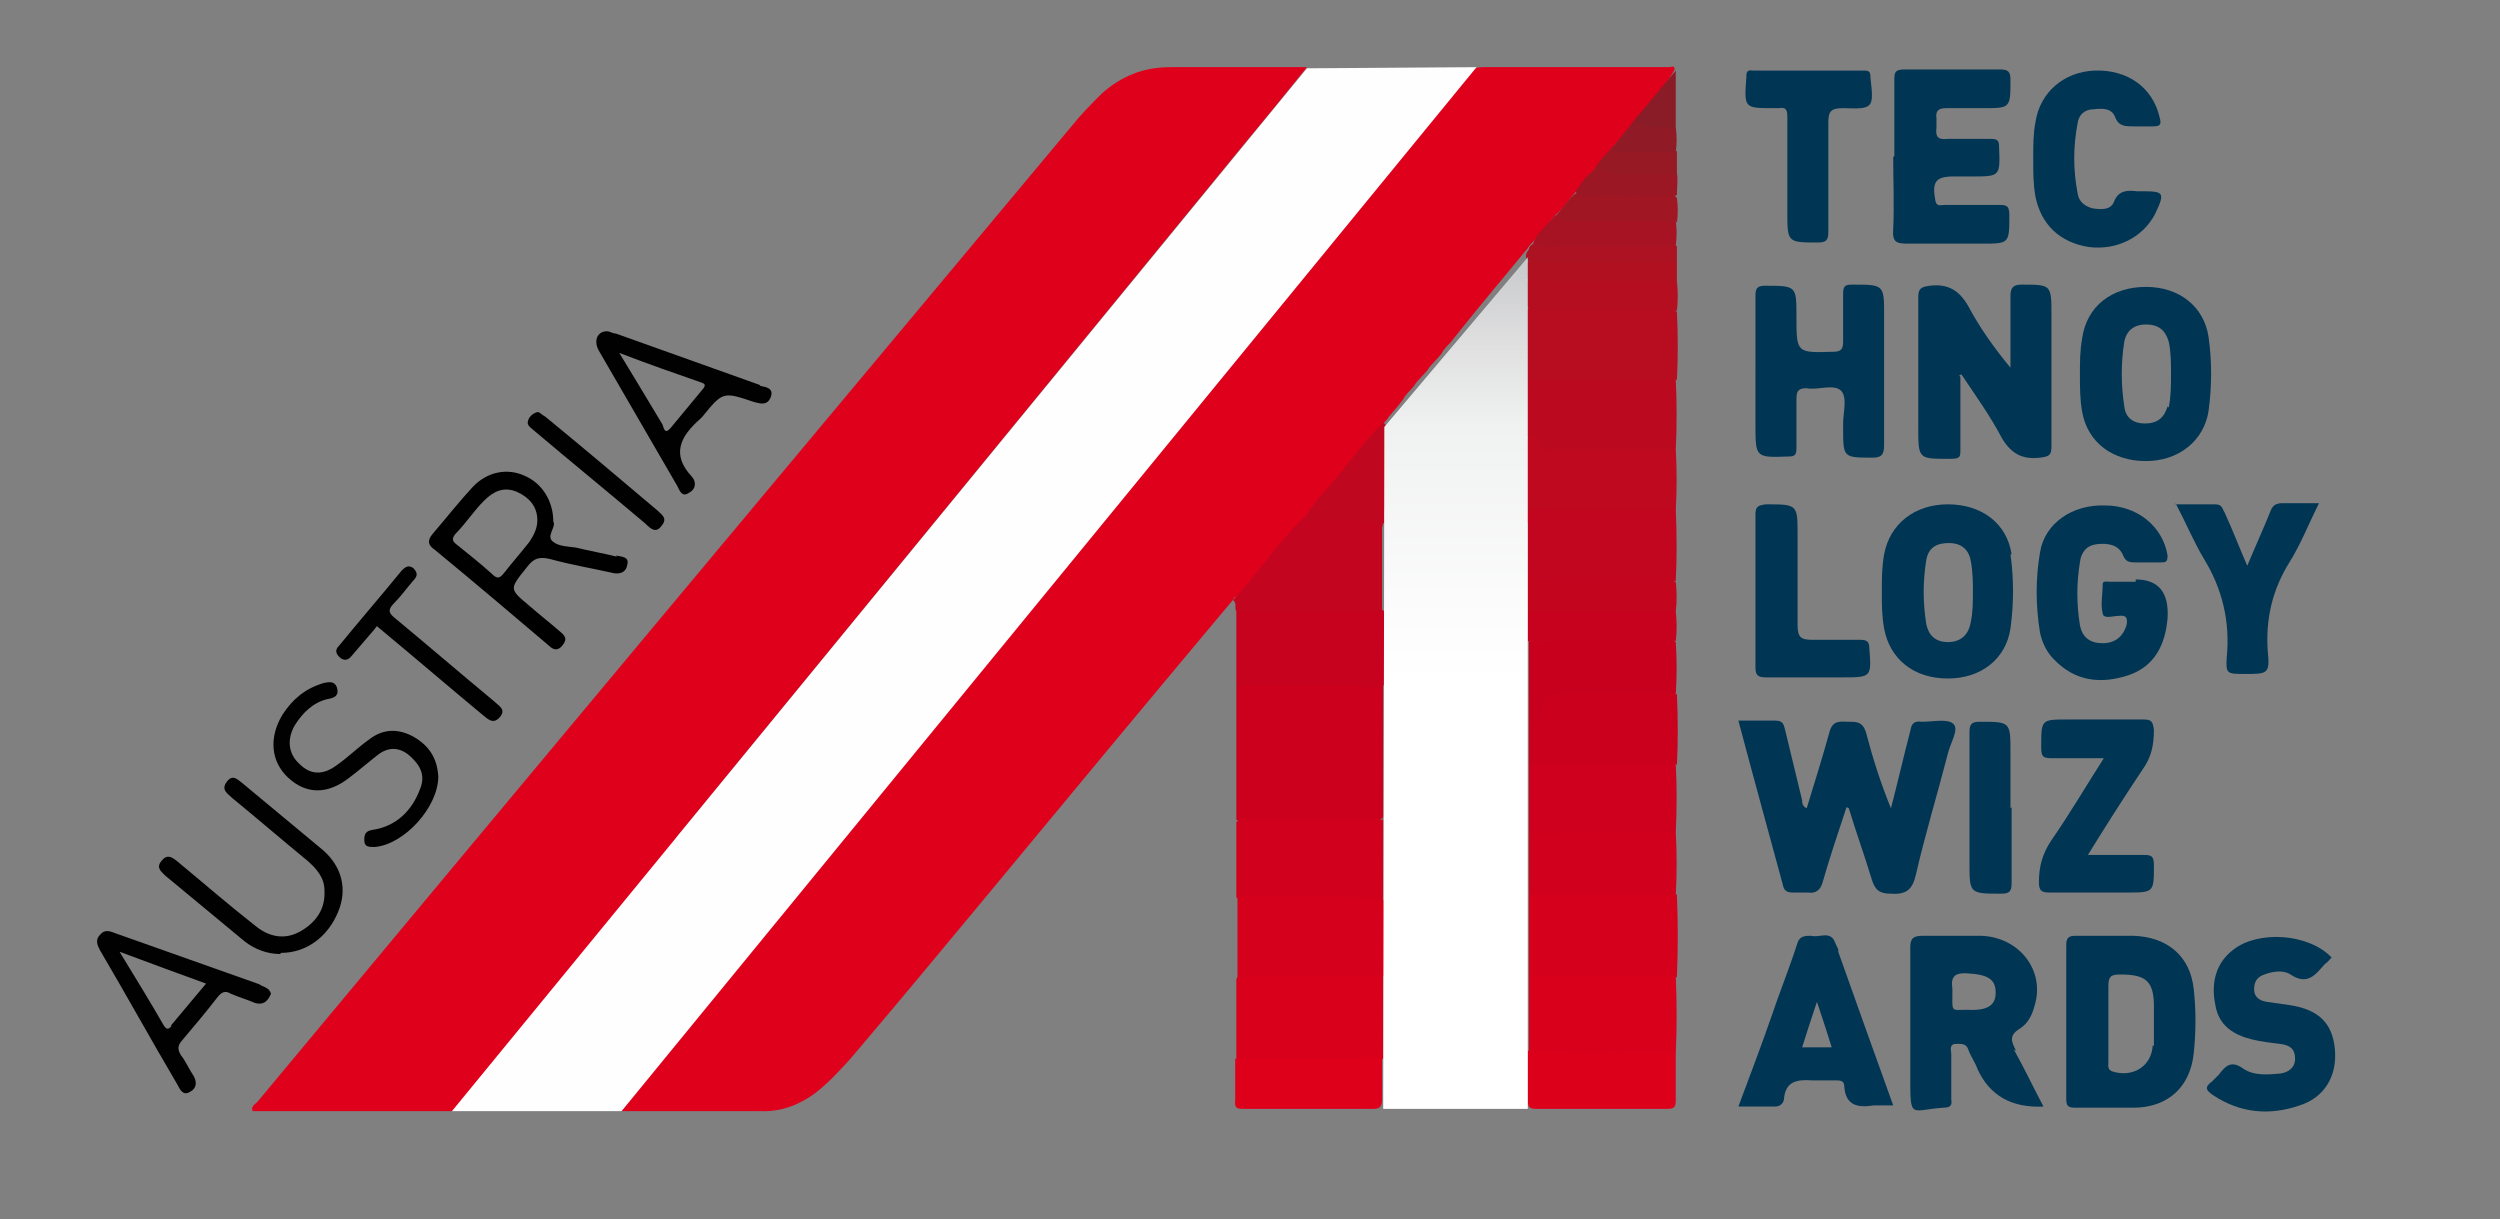 <?xml version="1.0" encoding="UTF-8"?>
<svg xmlns="http://www.w3.org/2000/svg" version="1.1" xmlns:xlink="http://www.w3.org/1999/xlink" viewBox="0 0 219.6 107.1">
  <rect x="0" y="0" width="219.6" height="107.1" fill="#808080" stroke="none"/>
  <defs>
    <style>
      .cls-1 {
        fill: #dd001a;
      }

      .cls-2 {
        fill: #010101;
      }

      .cls-3 {
        fill: #bf091f;
      }

      .cls-4 {
        fill: #9b1724;
      }

      .cls-5 {
        fill: #c2061f;
      }

      .cls-6 {
        fill: #d8001b;
      }

      .cls-7 {
        fill: #b80c20;
      }

      .cls-8 {
        fill: #bf081f;
      }

      .cls-9 {
        fill: #cb001d;
      }

      .cls-10 {
        fill: #003554;
      }

      .cls-11 {
        fill: #ad1222;
      }

      .cls-12 {
        fill: #003553;
      }

      .cls-13 {
        fill: #d5001c;
      }

      .cls-14 {
        fill: #df001b;
      }

      .cls-15 {
        fill: #cc001d;
      }

      .cls-16 {
        fill: #c4051e;
      }

      .cls-17 {
        fill: #c8001e;
      }

      .cls-18 {
        fill: #961924;
      }

      .cls-19 {
        fill: #c3051f;
      }

      .cls-20 {
        fill: url(#Unbenannter_Verlauf_14);
      }

      .cls-21 {
        fill: #a01623;
      }

      .cls-22 {
        fill: #ce001d;
      }

      .cls-23 {
        fill: #d9001b;
      }

      .cls-24 {
        fill: #901a25;
      }

      .cls-25 {
        fill: #b11020;
      }

      .cls-26 {
        fill: #fefefe;
      }

      .cls-27 {
        fill: #bb0a20;
      }

      .cls-28 {
        fill: #a71322;
      }

      .cls-29 {
        fill: #891c26;
      }

      .cls-30 {
        fill: #de001b;
      }

      .cls-31 {
        fill: #b50e20;
      }

      .cls-32 {
        fill: #c6021e;
      }

      .cls-33 {
        fill: #d1001d;
      }
    </style>
    <linearGradient id="Unbenannter_Verlauf_14" data-name="Unbenannter Verlauf 14" x1="127.9" y1="97.4" x2="127.9" y2="22.6" gradientUnits="userSpaceOnUse">
      <stop offset=".5" stop-color="#fff"/>
      <stop offset=".6" stop-color="#fbfbfb"/>
      <stop offset=".8" stop-color="#f0f1f1"/>
      <stop offset=".9" stop-color="#dfdfe0"/>
      <stop offset="1" stop-color="#c8c9cb"/>
    </linearGradient>
  </defs>
  <!-- Generator: Adobe Illustrator 28.6.0, SVG Export Plug-In . SVG Version: 1.2.0 Build 709)  -->
  <g>
    <g id="Ebene_1">
      <path class="cls-14" d="M108.3,52.7c-7.3,8.7-14.6,17.5-21.8,26.2-3.9,4.7-7.8,9.4-11.8,14.1-1,1.1-2,2.2-3.2,3.1-1.4,1-3,1.6-4.8,1.5-4,0-8.1,0-12.1,0-.1-.8.7-1.2,1-1.8.2-.4.6-.6.8-1,.3-.5.8-.9,1.1-1.4.9-1,1.7-2.1,2.6-3.2.9-1,1.7-2.1,2.6-3.1.6-.7,1.1-1.4,1.7-2.2.5-.7,1.2-1.4,1.7-2.1.7-.7,1.2-1.5,1.9-2.2.6-.8,1.3-1.6,1.9-2.4.7-.9,1.5-1.7,2.1-2.6.4-.5.7-1.1,1.4-1.3,3.8-4.6,7.6-9.2,11.4-13.8,14.7-18,29.4-35.9,44.1-53.9.3-.4.6-.7,1.3-.7,5.5,0,11,0,16.4,0,.2,0,.5-.2.5.2-.9,1.7-2.3,3-3.4,4.4-.6.8-1.3,1.6-2,2.4-.5.7-1.2,1.4-1.7,2.1-.6.6-1.1,1.3-1.7,2-.6.6-1,1.4-1.7,1.9-.6.8-1.3,1.5-1.9,2.3-.2.2-.4.4-.5.6-2.3,2.8-4.6,5.5-6.8,8.3-.3.3-.6.6-.8,1-.4.5-.9.9-1.2,1.4-.4.5-.9.9-1.2,1.4-.3.4-.7.7-.9,1.1-.4.6-.9,1.1-1.3,1.6-.1.2-.3.4-.4.5-2.3,2.8-4.6,5.5-6.9,8.3-1.6,1.8-3,3.7-4.5,5.5-.5.6-1,1.3-1.8,1.6Z"/>
      <path class="cls-14" d="M39.7,97.6h-17.5c-.2-.4.2-.6.4-.8,23.8-28.6,47.7-57.2,71.6-85.8.8-1,1.7-1.9,2.6-2.8,1.7-1.5,3.6-2.3,6-2.3,3.5,0,7,0,10.6,0,.4,0,.8,0,1.4,0-1.7,2.1-3.3,4.1-4.9,6-16.7,20.4-33.5,40.9-50.2,61.3-.2.2-.4.5-.5.8-.2.7-.7,1.1-1,1.6-.7.9-1.5,1.7-2.1,2.6-.6.8-1.3,1.5-1.9,2.4-.7.7-1.2,1.5-1.9,2.2-.5.7-1,1.2-1.5,1.9-.7.7-1.3,1.6-1.9,2.4-1.1,1.1-2,2.5-3.1,3.6-.7.9-1.4,1.8-2.2,2.6-.6.8-1.3,1.6-1.9,2.4-.6.7-1,1.4-1.8,1.8Z"/>
      <path class="cls-10" d="M162.2,70.9c-.8,2.4-1.5,4.5-2.1,6.6-.2.7-.6,1-1.3.9-.4,0-.9,0-1.3,0-.6,0-.8-.2-.9-.7-1.3-4.8-2.6-9.5-3.9-14.4,1.1,0,2.2,0,3.3,0,.7,0,.7.5.8.8.5,2.1,1,4.1,1.5,6.2,0,.2,0,.5.4.7.7-2.3,1.4-4.5,2-6.7.3-1.1,1-.9,1.7-.9.7,0,1.2,0,1.5.9.6,2.3,1.3,4.5,2.2,6.7.6-2.3,1.1-4.5,1.7-6.8.1-.6.3-.9,1-.8,1,0,2.3-.3,2.8.2.5.5-.3,1.7-.5,2.6-.9,3.5-2,7.1-2.8,10.6-.3,1.3-.8,1.8-2.2,1.7-1,0-1.4-.3-1.7-1.3-.6-2-1.3-3.9-2-6.2Z"/>
      <path class="cls-15" d="M108.6,72.2c0-4,0-8,0-12,.3-.3.6-.4,1-.4,3.7,0,7.3-.2,11,.1.3,0,.6,0,.9.2,0,3.9,0,7.8,0,11.7-.3.3-.8.4-1.2.4-3.7,0-7.3,0-11,0-.2,0-.5,0-.7-.2Z"/>
      <path class="cls-10" d="M172.2,33.1c0,2.1,0,4.2,0,6.4,0,.6,0,.8-.8.8-2.9,0-2.9.1-2.9-2.8,0-3.8,0-7.6,0-11.4,0-.8.3-.9,1-1,1.6-.2,2.6.4,3.4,1.8,1,1.9,2.3,3.7,3.7,5.4,0-2.1,0-4.2,0-6.3,0-.8.3-1,1-1,2.6,0,2.6,0,2.6,2.7,0,3.8,0,7.7,0,11.5,0,.8-.2.9-1,1-1.6.2-2.6-.4-3.4-1.8-1-1.9-2.3-3.7-3.5-5.5,0,0-.1,0-.2.1Z"/>
      <path class="cls-10" d="M154.2,32.6c0-2.2,0-4.4,0-6.6,0-.6.1-.9.8-.9,2.8,0,2.8,0,2.8,2.7,0,3.2,0,3.2,3.2,3.1.7,0,.9-.2.9-.9,0-1.4,0-2.8,0-4.2,0-.7.2-.8.8-.8,2.8,0,2.8,0,2.8,2.7,0,3.8,0,7.6,0,11.4,0,.8-.2,1.1-1,1.1-2.6,0-2.6,0-2.6-2.6s0-.2,0-.4c0-1,.4-2.3-.2-2.9-.7-.6-2,0-3-.2-.8,0-.9.3-.9,1,0,1.4,0,2.9,0,4.3,0,.6-.2.7-.7.7-2.9.1-2.9.1-2.9-2.8v-4.9Z"/>
      <path class="cls-10" d="M187.6,50.9q3,0,2.8,3.4c-.2,2.3-1.1,4.2-3.4,5-2.4.8-4.7.6-6.6-1.4-.6-.6-1-1.4-1.2-2.3-.4-2.4-.4-4.8,0-7.1.4-2.5,2.8-4.2,5.7-4.1,2.9,0,5.1,1.9,5.5,4.4,0,.6-.2.6-.6.6-.8,0-1.5,0-2.3,0-.5,0-.8-.1-1-.6-.4-1-1.4-1.1-2.3-1-.9.1-1.4.7-1.5,1.6-.3,1.8-.3,3.7,0,5.5.2,1.1.9,1.6,2,1.6,1.1,0,1.8-.6,2.1-1.6.1-.6,0-.9-.7-.8-.5,0-1.3.3-1.4-.2-.2-.8,0-1.7,0-2.6,0-.3.4-.2.6-.2.8,0,1.5,0,2.3,0Z"/>
      <path class="cls-10" d="M166.4,13.7c0-2.2,0-4.4,0-6.6,0-.7,0-1,.9-1,2.8,0,5.6,0,8.4,0,.7,0,.9.2.9.9,0,2.5,0,2.5-2.4,2.5-1.1,0-2.2,0-3.2,0-.7,0-1,.2-.9.9,0,.3,0,.6,0,.8-.1.8.1,1.1,1,1,1.3,0,2.6,0,3.8,0,.6,0,.7.2.7.7.1,2.6.1,2.6-2.4,2.6-.5,0-1,0-1.6,0-1.6,0-1.9.5-1.6,2.1.1.6.5.4.8.4,1.6,0,3.2,0,4.8,0,.7,0,.9.1.9.9,0,2.5,0,2.5-2.4,2.5-2.2,0-4.3,0-6.5,0-1,0-1.4-.1-1.3-1.3.1-2.1,0-4.2,0-6.3Z"/>
      <path class="cls-10" d="M204.9,84c-.2.2-.4.5-.7.7-.8.9-1.5,1.9-3,.9-.6-.4-1.5-.3-2.3,0-.6.2-.9.6-.9,1.3,0,.7.5,1,1.1,1.1.7.1,1.4.2,2.1.3,2.5.4,3.7,1.6,3.9,3.9.2,2.3-.9,4.2-3.1,4.9-2.6.9-5.2.7-7.6-.9-.6-.4-.8-.7-.1-1.2.2-.2.4-.4.6-.6.6-.8,1.1-1.3,2.2-.5.9.6,2.1.5,3.2.4.7-.1,1.3-.5,1.3-1.3,0-.9-.5-1.2-1.3-1.3-.8-.1-1.7-.2-2.5-.4-1.6-.4-2.9-1.2-3.2-3-.4-1.9,0-3.7,1.6-4.9,2.2-1.7,6.6-1.4,8.6.7Z"/>
      <path class="cls-10" d="M184.7,66.6c-1.7,0-3.1,0-4.5,0-.8,0-.9-.2-.9-1,0-2.4,0-2.4,2.3-2.4,2.2,0,4.5,0,6.7,0,.7,0,.8.2.9.9,0,1.3-.2,2.4-1,3.5-1.6,2.4-3.2,4.9-4.8,7.5,1.7,0,3.3,0,4.8,0,.7,0,1,0,1,.9,0,2.4,0,2.4-2.4,2.4-2.3,0-4.6,0-6.8,0-.7,0-.9-.2-.9-.9,0-1.4.3-2.5,1.1-3.7,1.6-2.3,3-4.7,4.6-7.2Z"/>
      <path class="cls-10" d="M178.6,13.8c0-1,0-2.1.2-3.1.4-2.6,2.5-4.4,5.2-4.5,2.9-.1,5.1,1.5,5.7,4.1.2.7,0,.8-.6.8-.6,0-1.1,0-1.7,0-.7,0-1.3,0-1.6-.8-.3-.8-1.1-.8-1.9-.7-.8,0-1.3.5-1.4,1.2-.4,2.1-.4,4.1,0,6.2.1.7.6,1.1,1.3,1.3.7.1,1.6.2,1.9-.6.4-1,1.2-1,2-.9.1,0,.2,0,.4,0,2,0,2.1.1,1.2,2-1.1,2.1-3.4,3.2-5.8,2.9-2.6-.4-4.2-2-4.7-4.4-.2-1.1-.2-2.1-.2-3.2Z"/>
      <path class="cls-13" d="M134.3,85.8v-7.2c.4-.4,1-.4,1.6-.4,3.3,0,6.5,0,9.8,0,.6,0,1.1,0,1.6.4.1,2.4.1,4.8,0,7.2-.4.4-.9.4-1.5.4-3.3,0-6.7,0-10,0-.5,0-1,0-1.5-.4Z"/>
      <path class="cls-23" d="M108.6,93c0-2.3,0-4.6,0-7,.3-.6.9-.6,1.5-.6,3.5,0,7,0,10.5,0,.4,0,.7,0,.9.4v7.2c-.9.4-1.9.4-2.8.4-2.8,0-5.7,0-8.5,0-.6,0-1.1,0-1.6-.4Z"/>
      <path class="cls-33" d="M108.6,72.2c.4-.3.9-.2,1.4-.2,3.8,0,7.7,0,11.5,0,0,2.4,0,4.8,0,7.2-.2.3-.6.3-.9.3-3.5-.3-7,0-10.4-.1-.6,0-1.2,0-1.6-.6,0-2.2,0-4.3,0-6.5Z"/>
      <path class="cls-13" d="M108.6,78.6c.4.3.9.2,1.4.2,2.4,0,4.8,0,7.3,0,1.4,0,2.8,0,4.3.3,0,2.2,0,4.5,0,6.7-.7-.4-1.3,0-2,0-3.2,0-6.4,0-9.5,0-.5,0-1,0-1.4.2,0-2.5,0-5,0-7.4Z"/>
      <path class="cls-6" d="M134.3,85.8c4.3,0,8.6,0,12.9,0,.1,2.2.1,4.5,0,6.7-.4.4-.9.4-1.5.4-2.9,0-5.9,0-8.8,0-.9,0-1.8,0-2.6-.6,0-2.2,0-4.3,0-6.5Z"/>
      <path class="cls-32" d="M121.5,60.2c-.8.6-1.7,0-2.5,0-3.5,0-6.9,0-10.4,0,0-2.2,0-4.3,0-6.5.4-.4.9-.4,1.5-.4,3.3,0,6.7,0,10,0,.5,0,1,0,1.5.4,0,2.2,0,4.3,0,6.5Z"/>
      <path class="cls-19" d="M121.5,53.7c-4.3,0-8.6,0-12.9,0-.2-.3.1-.7-.3-1,2.2-2.3,3.9-5,6.2-7.2,2-.3,4,0,5.9,0,.4,0,.7.1,1,.4.1.1.1.2,0,.4,0,2.5,0,5,0,7.4Z"/>
      <path class="cls-10" d="M191.1,44.3c1.3,0,2.4,0,3.5,0,.6,0,.6.4.8.7.7,1.5,1.3,3.1,2,4.7.7-1.7,1.4-3.2,2-4.7.2-.6.5-.8,1.1-.8,1,0,2,0,3.2,0-.9,1.8-1.6,3.6-2.6,5.2-1.5,2.4-2.1,5-1.9,7.8.2,2,0,2-2,2-1.6,0-1.7,0-1.6-1.5.3-3.1-.4-6-2-8.6-.9-1.5-1.6-3.2-2.5-4.9Z"/>
      <path class="cls-5" d="M147.2,44.8c.1,2.1.1,4.2,0,6.2-.4.3-.9.4-1.4.4-3.2,0-6.4,0-9.6,0-.8,0-1.5,0-2-.8,0-1.5,0-3,0-4.6-.3-.4-.2-.7,0-1.1.4-.5.9-.6,1.5-.6,3.3.2,6.6,0,9.8,0,.6,0,1.2,0,1.7.4Z"/>
      <path class="cls-27" d="M147.2,33.3c.1,2.1.1,4.2,0,6.2-.5.4-1.1.4-1.7.4-2.5,0-5,0-7.5,0-1.5,0-2.8-.1-3.8-1.5-.4-.4-.3-1-.3-1.5,0-.6,0-1.2,0-1.7,0-.5,0-1,.1-1.5,0-.1.1-.3.3-.4.5-.4,1-.4,1.6-.4,3.3,0,6.6,0,9.9,0,.5,0,1,0,1.5.4Z"/>
      <path class="cls-12" d="M157,15.4c0-1.7,0-3.4,0-5.2,0-.6-.2-.8-.7-.7-.2,0-.3,0-.5,0-2.6,0-2.6,0-2.4-2.7,0-.4,0-.7.6-.6,3.2,0,6.5,0,9.7,0,.5,0,.6.1.6.6.3,2.7.3,2.8-2.4,2.7-1.1,0-1.3.3-1.3,1.3,0,3.2,0,6.4,0,9.6,0,.7-.2.9-.9.9-2.7,0-2.7,0-2.7-2.7s0-2.2,0-3.2Z"/>
      <path class="cls-7" d="M147.2,33.3c-3.8,0-7.7,0-11.5,0-.5,0-1,0-1.4.2-.3-.2-.3-.6-.4-.9,0-.4,0-.8,0-1.3,0-.6,0-1.1,0-1.7,0-.9-.2-1.8.4-2.6.8-.3,1.6,0,2.4,0,3,0,5.9,0,8.9,0,.6,0,1.2,0,1.7.4.1,2,.1,4,0,6Z"/>
      <path class="cls-22" d="M147.2,67.1c.1,2,.1,4,0,6-.5.4-1,.4-1.6.4-3.3,0-6.7-.1-10,.1-.5,0-1,0-1.3-.5,0-2,0-4,0-6,.4-.4.8-.4,1.3-.4,3.3,0,6.6,0,9.9,0,.6,0,1.2,0,1.7.4Z"/>
      <path class="cls-9" d="M147.2,67.1c-4,0-8.1.1-12.1,0-.3,0-.6,0-.8,0v-5.7c.7.1.4.8.8,1.3.2-2.1,1.6-2.2,3.2-2.1,2.5,0,4.9,0,7.4,0,.6,0,1.1,0,1.6.4.1,2.1.1,4.2,0,6.2Z"/>
      <path class="cls-10" d="M154.2,51.9c0-2.2,0-4.5,0-6.7,0-.7.2-.8.9-.9,2.8,0,2.8,0,2.8,2.7,0,2.6,0,5.3,0,7.9,0,1.1.3,1.3,1.3,1.3,1.4,0,2.8,0,4.2,0,.5,0,.8.1.8.7.2,2.6.2,2.6-2.4,2.6-2.2,0-4.5,0-6.7,0-.7,0-.9-.2-.9-.9,0-2.2,0-4.5,0-6.7Z"/>
      <path class="cls-33" d="M134.3,73.1c1.2.4,2.4,0,3.6,0,3.1,0,6.2,0,9.3,0,.1,1.8.1,3.7,0,5.5h-12.9c0-1.8,0-3.7,0-5.5Z"/>
      <path class="cls-3" d="M134.3,38.3c.3,0,.8-.1.8.3.1,1.2,1,.9,1.7.9,3.5,0,6.9,0,10.4,0,.1,1.8.1,3.5,0,5.3-3.5,0-6.9,0-10.4,0-.8,0-1.7-.5-2.5.2-.1,0-.2-.2-.3-.3-.2-.5-.1-1.1-.1-1.6,0-.5,0-.9,0-1.4,0-.5,0-.9,0-1.4,0-.5,0-1.1.1-1.6,0-.1.1-.2.3-.3Z"/>
      <path class="cls-1" d="M134.3,92.3c4.3.5,8.6.1,12.9.2,0,1.4,0,2.7,0,4.1,0,.6-.1.8-.7.8-3.9,0-7.7,0-11.6,0-.6,0-.7-.2-.7-.8,0-1.4,0-2.9,0-4.3Z"/>
      <path class="cls-17" d="M147.2,60.9c-3.3,0-6.5,0-9.8,0-1.5,0-1.8.3-2,1.8,0,.4,0,.9-.5.8-.5,0-.4-.5-.4-.8,0-.4.1-.9-.2-1.3,0-1.7,0-3.4,0-5,.9-.4,1.9-.4,2.8-.4,2.8,0,5.7,0,8.5,0,.6,0,1.1,0,1.6.4.1,1.5.1,3,0,4.6Z"/>
      <path class="cls-30" d="M108.6,93c3.5,0,6.9,0,10.3,0,.9,0,1.7-.5,2.5,0,0,1.2,0,2.4,0,3.6,0,.7-.3.8-.8.8-3.8,0-7.6,0-11.3,0-.6,0-.9,0-.8-.8,0-1.2,0-2.4,0-3.6Z"/>
      <path class="cls-12" d="M176.7,70.9c0,2.2,0,4.5,0,6.7,0,.7-.2.9-.9.9-2.8,0-2.8,0-2.8-2.7,0-3.8,0-7.7,0-11.5,0-.7.2-.9.9-.9,2.7,0,2.7,0,2.7,2.7s0,3.3,0,4.9Z"/>
      <path class="cls-2" d="M24.6,83.8c-1.1,0-2.2-.4-3.1-1.1-2.3-1.9-4.7-3.9-7-5.8-.4-.4-.8-.7-.3-1.3.5-.6.9-.3,1.3,0,2.3,1.9,4.6,3.9,6.9,5.7,1.2,1,2.6,1.3,4,.5,1.4-.8,2.2-2,2.1-3.6,0-1.1-.7-1.9-1.5-2.6-2.2-1.8-4.4-3.7-6.6-5.5-.4-.4-1-.7-.5-1.4.5-.7.9-.3,1.4.1,2.4,2,4.7,3.9,7.1,5.9,1.7,1.5,2.1,3.5,1.3,5.4-.9,2.2-2.8,3.6-5,3.6Z"/>
      <path class="cls-2" d="M38.5,68.2c0,2.7-3,6-5.6,6.2-.5,0-.9,0-.9-.6,0-.5.1-.8.7-.9,2.1-.3,3.5-1.7,4.2-3.6.5-1.2,0-2.1-.9-2.9-.9-.8-1.9-.8-2.8-.1-.9.7-1.7,1.4-2.5,2-1.9,1.5-3.8,1.5-5.4,0-1.5-1.4-1.7-3.5-.5-5.5.9-1.4,2-2.3,3.6-2.8.5-.1,1-.2,1.2.4.2.7-.2.9-.8,1-1.3.3-2.2,1.2-2.9,2.3-.7,1.2-.6,2.5.4,3.4,1,1,2.1,1,3.3.1,1-.7,1.9-1.6,2.9-2.3,1.2-.9,2.5-.9,3.8-.2,1.4.8,2.1,1.9,2.2,3.5Z"/>
      <path class="cls-2" d="M33.2,54.9c-.2.2-.3.4-.5.6-.6.7-1.2,1.4-1.8,2.1-.3.4-.7.5-1.1.1-.4-.4-.3-.7,0-1,1.8-2.2,3.7-4.4,5.5-6.6.3-.3.6-.5,1-.2.4.4.4.7,0,1.1-.6.7-1.1,1.4-1.7,2-.6.6-.4.9.1,1.3,2.9,2.4,5.8,4.9,8.7,7.3.4.4,1.1.7.5,1.4-.6.7-1.1.1-1.5-.2-2.9-2.4-5.8-4.9-8.7-7.3-.2-.2-.4-.3-.7-.6Z"/>
      <path class="cls-16" d="M134.3,50.6c.7.4,1.5.5,2.3.5,3.5,0,7.1,0,10.6,0,.1.9.1,1.8,0,2.6-.4.4-.9.4-1.5.4-3.3,0-6.7,0-10,0-.5,0-1,0-1.5-.4,0-1,0-2.1,0-3.1Z"/>
      <path class="cls-32" d="M134.3,53.7c4.3,0,8.6,0,12.9,0,.1.9.1,1.8,0,2.6-3.5,0-6.9,0-10.4,0-.9,0-1.7.5-2.6,0,0-.9,0-1.8,0-2.6Z"/>
      <path class="cls-31" d="M147.2,27.3c-3.2,0-6.5,0-9.7,0-1.1,0-2.1,0-3.2-.2-.6-.8-.5-1.6-.1-2.5.3-.3.7-.4,1.2-.4,3.4.2,6.8,0,10.3.1.6,0,1.1,0,1.6.4.1.9.1,1.8,0,2.6Z"/>
      <path class="cls-28" d="M134.7,21.3c.4-1,1.3-1.6,1.9-2.4,2.9.3,5.9,0,8.9.1.6,0,1.2,0,1.7.4.1.7.1,1.4,0,2.2-.4.4-1,.4-1.5.4-3.3,0-6.5,0-9.8,0-.5,0-1.1,0-1.2-.6Z"/>
      <path class="cls-2" d="M47.3,36.2c.2.1.4.3.6.4,3.3,2.7,6.6,5.5,9.8,8.2.4.4,1,.7.4,1.4-.5.7-1,.2-1.4-.2-3.2-2.7-6.5-5.4-9.7-8.1-.3-.3-.8-.5-.6-1,.1-.3.4-.6.8-.7Z"/>
      <path class="cls-21" d="M147.2,19.4c-3.2,0-6.4,0-9.6,0-.5,0-.7-.2-.9-.5.6-.6,1-1.4,1.7-1.9,2.6-.2,5.2,0,7.8,0,.4,0,.8,0,1.1.4.1.7.1,1.4,0,2.2Z"/>
      <path class="cls-25" d="M147.2,24.7c-3.5,0-7.1,0-10.6,0-.8,0-1.5-.4-2.3,0-.5-.6-.5-1.2,0-1.8.5-.3,1.1-.3,1.6-.3,3.2,0,6.4,0,9.7,0,.6,0,1.2,0,1.7.4,0,.6,0,1.1,0,1.7Z"/>
      <path class="cls-11" d="M147.2,23c-4.3,0-8.6,0-12.9,0-.4-.4-.3-.7,0-1.1,0-.3.3-.4.5-.6.2.3.4.4.7.4,3.9-.2,7.9,0,11.8-.1,0,.5,0,1,0,1.4Z"/>
      <path class="cls-4" d="M147.2,17.2c-2.8,0-5.6-.1-8.3,0-.3,0-.4-.1-.5-.4.5-.7.9-1.4,1.7-1.9.3-.2.6-.4,1-.3,1.7.4,3.3.2,5,.3.4,0,.9,0,1.2.3.1.6,0,1.3,0,1.9Z"/>
      <path class="cls-18" d="M147.2,15.3c-1.6,0-3.2,0-4.8,0-.8,0-1.6-.5-2.4-.3.4-.9,1.1-1.4,1.7-2.2,1.3.1,2.7.2,4.1.2.5,0,1,0,1.5.3,0,.6,0,1.3,0,1.9Z"/>
      <path class="cls-24" d="M147.2,13.4c-1.7,0-3.3,0-5,0-.3,0-.5-.1-.5-.5.6-.8,1.3-1.6,1.9-2.4,1.1.5,2.5.1,3.6.7.1.7.1,1.4,0,2.2Z"/>
      <path class="cls-29" d="M147.2,11.2c-1.1,0-2.3.1-3.4-.4-.2,0-.2-.2-.2-.3,1.2-1.4,2.4-2.9,3.6-4.3,0,1.7,0,3.4,0,5Z"/>
      <path class="cls-8" d="M121.6,44.8c0,.4,0,.8,0,1.2-1.8-.5-3.7-.2-5.6-.3-.5,0-1,.2-1.4-.2.7-1.3,1.7-2.2,2.6-3.3,1.4-1.7,2.7-3.5,4.3-5.1.4.3.4.8.4,1.2,0,.6,0,1.1,0,1.7,0,.5,0,1,0,1.5,0,.5,0,1,0,1.5,0,.6.1,1.3-.3,1.9Z"/>
      <path class="cls-10" d="M177.1,92.3c-.5-.9-.6-1.4.4-2,.6-.4,1-1.1,1.2-1.9,1-3.1-1.3-6.1-4.7-6.2-1.7,0-3.4,0-5.1,0-.8,0-1.1.2-1.1,1,0,3.8,0,7.6,0,11.4s0,2.9,2.9,2.7c.6,0,.8-.2.7-.7,0-1.3,0-2.6,0-4,0-.3-.2-.8.3-.9.5,0,1-.1,1.2.5.2.6.6,1.1.8,1.7q1.6,3.5,5.8,3.3c-.9-1.7-1.7-3.4-2.6-5ZM172.8,88.7c-1.5,0-1.3.3-1.3-1.8-.1-.8-.1-1.5,1.3-1.4,1.8.1,2.5.5,2.5,1.7,0,1.1-.7,1.6-2.5,1.5Z"/>
      <path class="cls-10" d="M192.7,86.9c-.3-2.9-2.3-4.6-5.3-4.7-1.7,0-3.4,0-5.1,0-.6,0-.8.2-.8.8,0,2.2,0,4.5,0,6.7,0,2.3,0,4.5,0,6.8,0,.6.1.8.8.8,1.7,0,3.4,0,5.1,0,3,0,5-1.8,5.3-4.8.2-1.9.2-3.8,0-5.6ZM189.1,91.8c-.1,1.9-1.8,2.9-3.6,2.3-.4-.2-.3-.5-.3-.8,0-1.2,0-2.3,0-3.5s0-2.2,0-3.2c0-.9.3-1,1.1-1,2.2,0,2.9.6,2.9,2.8,0,1.2,0,2.3,0,3.5Z"/>
      <path class="cls-10" d="M176.7,48.7c-.4-2.7-2.6-4.4-5.6-4.4-2.9,0-5.1,1.7-5.6,4.4-.2,1.1-.2,2.2-.2,3.3,0,1.1,0,2.1.2,3.2.5,2.7,2.6,4.4,5.6,4.4,2.9,0,5.1-1.7,5.5-4.4.3-2.2.3-4.4,0-6.5ZM173.3,51.8c0,1.2,0,2-.2,2.9-.2,1.1-.9,1.7-2,1.7-1.1,0-1.7-.6-1.9-1.6-.3-1.9-.3-3.7,0-5.6.2-1.1.9-1.5,2-1.5,1,0,1.7.5,1.9,1.5.2,1,.2,2,.2,2.7Z"/>
      <path class="cls-10" d="M194,29.6c-.4-2.7-2.6-4.4-5.5-4.4-3,0-5.2,1.7-5.6,4.5-.2,1.1-.2,2.1-.2,3.2,0,1.1,0,2.2.2,3.3.5,2.7,2.7,4.3,5.6,4.3,2.9,0,5.1-1.8,5.5-4.4.3-2.2.3-4.4,0-6.5ZM190.4,35.7c-.3,1-.9,1.5-2,1.5-1,0-1.7-.5-1.8-1.5-.3-1.9-.3-3.8,0-5.7.2-1,.9-1.5,1.9-1.5,1.1,0,1.7.5,2,1.5.2.9.2,1.9.2,2.9,0,1,0,1.9-.2,2.9Z"/>
      <path class="cls-10" d="M161.5,83.6c0-.3-.2-.5-.3-.8-.4-1.1-1.4-.4-2.1-.6-.5,0-1,0-1.2.6-.7,2.2-1.6,4.4-2.3,6.5-.9,2.6-1.9,5.2-2.9,7.9,1.2,0,2.2,0,3.2,0,.4,0,.7-.2.8-.6.1-1.6,1.1-1.8,2.5-1.7.7,0,1.4,0,2,0,.4,0,.8,0,.8.5.1,1.8,1.3,1.9,2.6,1.7.5,0,1,0,1.7,0-1.7-4.7-3.3-9.2-4.9-13.7ZM158.3,92c.4-1.3.8-2.5,1.3-4,.5,1.5.9,2.7,1.3,4h-2.6Z"/>
      <path d="M54.2,48.9c-1.2-.3-2.4-.5-3.6-.8-.7-.1-1.5-.1-2-.5-.7-.5.3-1.3,0-1.8,0-1.7-.9-3.3-2.5-4-1.5-.7-3.3-.4-4.6,1-1.2,1.3-2.3,2.7-3.5,4.1-.5.6-.4,1,.2,1.4,3.4,2.8,6.7,5.6,10,8.4.4.4.8.5,1.2,0,.5-.6.2-.9-.3-1.3-.8-.7-1.7-1.4-2.5-2.1-1.9-1.6-1.9-1.5-.3-3.5.6-.8,1.1-.9,2-.7,1.8.5,3.6.8,5.4,1.2.7.2,1.3,0,1.4-.7.2-.7-.5-.7-1-.8ZM46.5,47.6c-.7.9-1.5,1.8-2.2,2.7-.4.5-.6.6-1.1.1-1-.9-2-1.7-3-2.5-.4-.3-.6-.5-.2-1,.9-.9,1.6-2,2.5-2.9.8-.8,1.7-1.3,2.9-.8,1.1.5,1.8,1.3,1.8,2.5,0,.7-.3,1.3-.7,1.9Z"/>
      <path class="cls-2" d="M66.7,33.8c-4.2-1.5-8.4-3-12.6-4.5-.3,0-.5-.2-.8-.2-.8,0-1.2.8-.7,1.7,2.3,4,4.6,7.9,6.9,11.9.2.4.4,1,1,.6.6-.3.7-.9.3-1.4-1.9-2-1-3.6.7-5.1,0,0,.1-.1.2-.2,1.8-2.2,1.8-2.2,4.5-1.3.7.2,1.2.3,1.5-.4.3-.8-.4-.9-.9-1ZM61.8,34.1c-1,1.2-1.9,2.3-2.9,3.5-.5.6-.6,0-.7-.3-1.2-2-2.4-4-3.8-6.3,2.6,1,4.9,1.8,7.2,2.6.3.1.4.2.2.5Z"/>
      <path class="cls-2" d="M22.9,86.5c-4.2-1.5-8.5-3-12.7-4.5-.5-.2-1-.4-1.4.1-.5.5-.2,1,0,1.4,2.3,3.9,4.5,7.9,6.8,11.8.2.4.5,1,1.1.6.6-.3.6-.9.3-1.4-.4-.6-.7-1.3-1.1-1.8-.3-.5-.3-.8,0-1.2,1.1-1.3,2.2-2.6,3.2-3.9.4-.5.7-.6,1.2-.3.7.3,1.4.5,2.1.8.7.2,1.1-.1,1.4-.8-.1-.5-.6-.6-1-.8ZM15.1,90.1c-.3.3-.4.4-.7,0-1.2-2.1-2.5-4.2-3.9-6.5,2.7,1,5.1,1.9,7.6,2.8-1.1,1.3-2.1,2.5-3.1,3.7Z"/>
      <polygon class="cls-26" points="54.6 97.6 39.7 97.6 114.8 6 129.7 5.9 54.6 97.6"/>
      <polygon class="cls-20" points="134.2 22.6 121.6 37.5 121.5 97.4 134.2 97.4 134.2 22.6"/>
    </g>
  </g>
</svg>